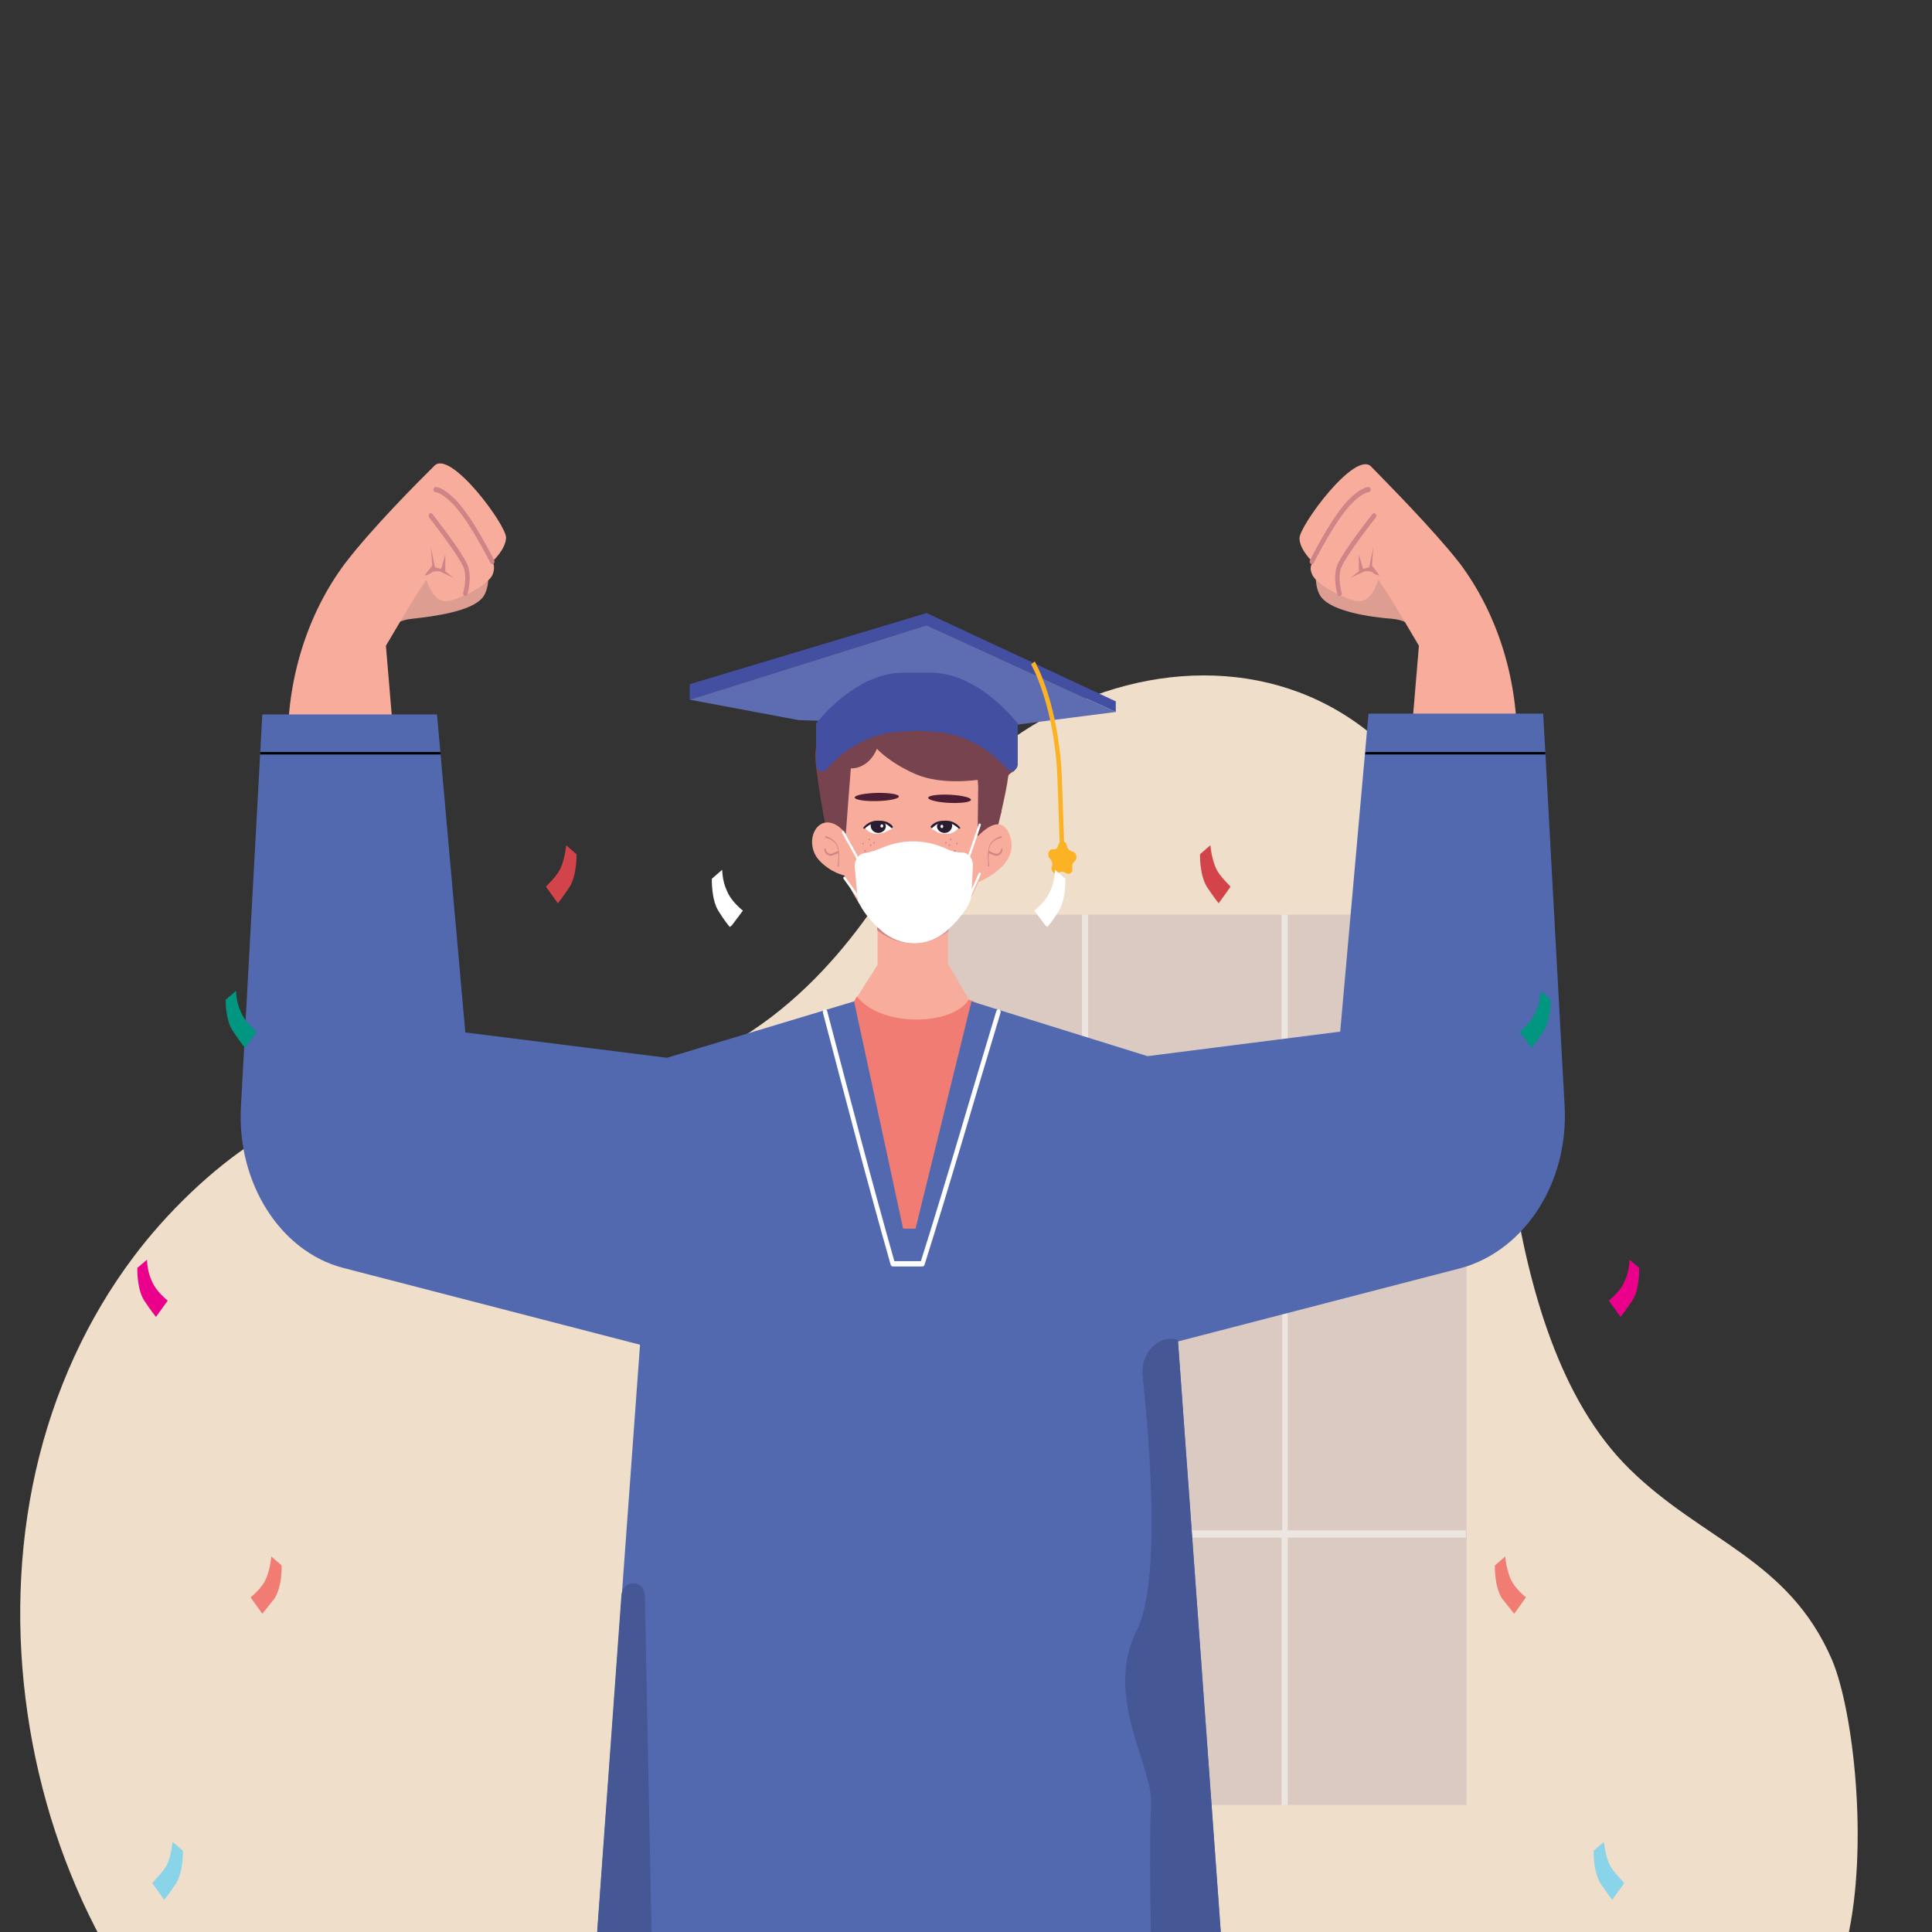 <?xml version="1.0" encoding="UTF-8" standalone="no" ?>
<!DOCTYPE svg PUBLIC "-//W3C//DTD SVG 1.1//EN" "http://www.w3.org/Graphics/SVG/1.1/DTD/svg11.dtd">
<svg xmlns="http://www.w3.org/2000/svg" xmlns:xlink="http://www.w3.org/1999/xlink" version="1.1" width="1080" height="1080" viewBox="0 0 1080 1080" xml:space="preserve">
<rect x="0" y="0" width="1080" height="1080" fill="#333333" stroke="none"/>
<desc>Created with Fabric.js 5.2.4</desc>
<defs>
</defs>
<g transform="matrix(1 0 0 1 540 540)" id="f7c55697-74a6-4539-a508-38a86cf2e191"  >
<rect style="stroke: none; stroke-width: 1; stroke-dasharray: none; stroke-linecap: butt; stroke-dashoffset: 0; stroke-linejoin: miter; stroke-miterlimit: 4; fill: rgb(255,255,255); fill-rule: nonzero; opacity: 1; visibility: hidden;" vector-effect="non-scaling-stroke"  x="-540" y="-540" rx="0" ry="0" width="1080" height="1080" />
</g>
<g transform="matrix(1 0 0 1 540 540)" id="3eea4ef9-4573-46a9-ad66-5844f17eb525"  >
</g>
<g transform="matrix(NaN NaN NaN NaN 0 0)"  >
<g style=""   >
		<g transform="matrix(1 0 0 1 -41.65 -10.3)"  >
<path style="stroke: none; stroke-width: 1; stroke-dasharray: none; stroke-linecap: butt; stroke-dashoffset: 0; stroke-linejoin: miter; stroke-miterlimit: 4; fill: rgb(235,0,139); fill-rule: nonzero; opacity: 1;" vector-effect="non-scaling-stroke"  transform=" translate(-36.2, -152.6)" d="M 35.4 149.1 C 35.4 149.1 35.4 150.5 36.1 151.7 C 36.7 153 38.4 154.1 38.4 154.1 L 36.7 156.1 C 36.7 156.1 36.1 155.5 35 154.1 C 33.9 152.7 34 150.1 34 150.1 L 35.4 149.1 z" stroke-linecap="round" />
</g>
		<g transform="matrix(1 0 0 1 -28.8 -43.2)"  >
<path style="stroke: none; stroke-width: 1; stroke-dasharray: none; stroke-linecap: butt; stroke-dashoffset: 0; stroke-linejoin: miter; stroke-miterlimit: 4; fill: rgb(0,150,128); fill-rule: nonzero; opacity: 1;" vector-effect="non-scaling-stroke"  transform=" translate(-49.05, -119.7)" d="M 46.8 117.3 L 48.3 116.2 C 48.3 116.2 48.3 117.6 49 118.8 C 49.6 120.1 51.3 121.2 51.3 121.2 L 49.6 123.2 C 49.6 123.2 49 122.6 47.9 121.2 C 46.7 119.8 46.8 117.3 46.8 117.3 z" stroke-linecap="round" />
</g>
		<g transform="matrix(1 0 0 1 41.6 -57.96)"  >
<path style="stroke: none; stroke-width: 1; stroke-dasharray: none; stroke-linecap: butt; stroke-dashoffset: 0; stroke-linejoin: miter; stroke-miterlimit: 4; fill: rgb(255,255,255); fill-rule: nonzero; opacity: 1;" vector-effect="non-scaling-stroke"  transform=" translate(-119.45, -104.94)" d="M 119.8 108.4 C 119.6 108.2 119 107.6 118.2 106.5 C 117.1 105.1 117.2 102.5 117.2 102.5 L 118.7 101.4 C 118.7 101.4 118.7 102.8 119.4 104 C 120 105.3 121.7 106.4 121.7 106.4 L 120.1 108.2 L 119.8 108.4 C 119.8 108.5 119.8 108.5 119.8 108.4 z" stroke-linecap="round" />
</g>
		<g transform="matrix(1 0 0 1 -25.2 26)"  >
<path style="stroke: none; stroke-width: 1; stroke-dasharray: none; stroke-linecap: butt; stroke-dashoffset: 0; stroke-linejoin: miter; stroke-miterlimit: 4; fill: rgb(240,124,116); fill-rule: nonzero; opacity: 1;" vector-effect="non-scaling-stroke"  transform=" translate(-52.65, -188.9)" d="M 52.1 192.4 L 50.4 190.4 C 50.4 190.4 52.1 189.3 52.7 188 C 53.3 186.7 53.4 185.4 53.4 185.4 L 54.9 186.5 C 54.9 186.5 55 189 53.9 190.5 C 52.7 191.8 52.1 192.4 52.1 192.4 z" stroke-linecap="round" />
</g>
		<g transform="matrix(1 0 0 1 -39.46 60.95)"  >
<path style="stroke: none; stroke-width: 1; stroke-dasharray: none; stroke-linecap: butt; stroke-dashoffset: 0; stroke-linejoin: miter; stroke-miterlimit: 4; fill: rgb(138,212,234); fill-rule: nonzero; opacity: 1;" vector-effect="non-scaling-stroke"  transform=" translate(-38.39, -223.85)" d="M 38.4 222.9 C 39 221.6 39.1 220.3 39.1 220.3 L 40.6 221.4 C 40.6 221.4 40.7 223.9 39.6 225.4 C 38.5 226.8 37.9 227.4 37.9 227.4 L 36.2 225.4 C 36 225.3 37.8 224.1 38.4 222.9 z" stroke-linecap="round" />
</g>
		<g transform="matrix(1 0 0 1 17.55 -60.95)"  >
<path style="stroke: none; stroke-width: 1; stroke-dasharray: none; stroke-linecap: butt; stroke-dashoffset: 0; stroke-linejoin: miter; stroke-miterlimit: 4; fill: rgb(210,67,74); fill-rule: nonzero; opacity: 1;" vector-effect="non-scaling-stroke"  transform=" translate(-95.4, -101.95)" d="M 95.4 101 C 96 99.7 96.1 98.4 96.1 98.4 L 97.6 99.5 C 97.6 99.5 97.7 102 96.6 103.5 C 95.5 104.9 94.9 105.5 94.9 105.5 L 93.2 103.5 C 93.1 103.4 94.8 102.3 95.4 101 z" stroke-linecap="round" />
</g>
</g>
</g>
<g transform="matrix(3.86 0 0 4.57 524.53 708.3)"  >
<g style="opacity: 1;"   >
		<g transform="matrix(1 0 0 1 0.09 5.01)" id="completed-graduate-during-coronavirus"  >
<path style="stroke: none; stroke-width: 1; stroke-dasharray: none; stroke-linecap: butt; stroke-dashoffset: 0; stroke-linejoin: miter; stroke-miterlimit: 4; fill: rgb(239,222,201); fill-rule: nonzero; opacity: 1;" vector-effect="non-scaling-stroke"  transform=" translate(-150.09, -155.01)" d="M 281.6 232.4 C 284.8 220.8 282.5 204.1 279.4 198 C 273.1 185.7 260.7 183.5 250.1 174.7 C 230 158 232.1 120.5 228.7 108.4 C 216.8 66.3 164.9 71.6 145.7 99.1 C 142.5 103.7 132.2 119.5 113 125.4 C 91.2 132 71.9 123.4 51.1 134.6 C 44.8 138 38.2 143.4 33.5 148.7 C 26.8 156.2 21.9 165.2 19.3 174.9 C 14.1 194.3 18.1 215.6 28.9 232.4 L 281.6 232.4 z" stroke-linecap="round" />
</g>
		<g transform="matrix(1 0 0 1 35.55 11.35)" id="completed-graduate-during-coronavirus"  >
<rect style="stroke: none; stroke-width: 1; stroke-dasharray: none; stroke-linecap: butt; stroke-dashoffset: 0; stroke-linejoin: miter; stroke-miterlimit: 4; fill: rgb(219,202,193); fill-rule: nonzero; opacity: 1;" vector-effect="non-scaling-stroke"  x="-40.95" y="-54.45" rx="0" ry="0" width="81.9" height="108.9" />
</g>
		<g transform="matrix(1 0 0 1 35.45 11.35)" id="completed-graduate-during-coronavirus"  >
<path style="stroke: none; stroke-width: 1; stroke-dasharray: none; stroke-linecap: butt; stroke-dashoffset: 0; stroke-linejoin: miter; stroke-miterlimit: 4; fill: rgb(255,255,255); fill-rule: nonzero; opacity: 0.5;" vector-effect="non-scaling-stroke"  transform=" translate(-185.45, -161.35)" d="M 226.4 143.4 L 226.4 142.5 L 200.6 142.5 L 200.6 106.9 L 199.7 106.9 L 199.7 142.5 L 171.7 142.5 L 171.7 106.9 L 170.8 106.9 L 170.8 142.5 L 144.5 142.5 L 144.5 143.4 L 170.8 143.4 L 170.8 182.2 L 144.5 182.2 L 144.5 183.1 L 170.8 183.1 L 170.8 215.8 L 171.7 215.8 L 171.7 183.1 L 199.7 183.1 L 199.7 215.8 L 200.6 215.8 L 200.6 183.1 L 226.4 183.1 L 226.4 182.2 L 200.6 182.2 L 200.6 143.4 L 226.4 143.4 z M 199.8 182.2 L 171.8 182.2 L 171.8 143.4 L 199.8 143.4 L 199.8 182.2 z" stroke-linecap="round" />
</g>
		<g transform="matrix(1 0 0 1 -3.76 -60.05)" id="completed-graduate-during-coronavirus"  >
<path style="stroke: none; stroke-width: 1; stroke-dasharray: none; stroke-linecap: butt; stroke-dashoffset: 0; stroke-linejoin: miter; stroke-miterlimit: 4; fill: rgb(119,67,78); fill-rule: nonzero; opacity: 1;" vector-effect="non-scaling-stroke"  transform=" translate(-146.24, -89.95)" d="M 156.9 102 L 134.9 101.4 C 133.5 95.6 132 88.7 132.2 86.9 C 132.4 85.7 132.8 85.1 133.3 84.9 C 134.5 84.4 135.5 83.5 136.1 82.5 C 137.5 80.1 141.1 77.1 149.8 78.1 C 155.3 78.7 159.3 82.5 159.5 84 C 159.7 85.5 159.1 86.6 159.1 86.6 C 159.1 86.6 160.9 86.9 160.1 90.1 C 159.9 91.7 158.4 97.1 156.9 102 z" stroke-linecap="round" />
</g>
		<g transform="matrix(1 0 0 1 -3.7 -41.1)" id="completed-graduate-during-coronavirus"  >
<rect style="stroke: none; stroke-width: 1; stroke-dasharray: none; stroke-linecap: butt; stroke-dashoffset: 0; stroke-linejoin: miter; stroke-miterlimit: 4; fill: rgb(248,173,156); fill-rule: nonzero; opacity: 1;" vector-effect="non-scaling-stroke"  x="-5.1" y="-7.4" rx="0" ry="0" width="10.2" height="14.8" />
</g>
		<g transform="matrix(1 0 0 1 -3.83 -51.75)" id="completed-graduate-during-coronavirus"  >
<path style="stroke: none; stroke-width: 1; stroke-dasharray: none; stroke-linecap: butt; stroke-dashoffset: 0; stroke-linejoin: miter; stroke-miterlimit: 4; fill: rgb(248,173,156); fill-rule: nonzero; opacity: 1;" vector-effect="non-scaling-stroke"  transform=" translate(-146.17, -98.25)" d="M 136.4 102.1 C 136.4 102.1 134.5 101.8 132.8 100.3 C 131.1 98.8 131.5 96.3 133.3 95.7 C 135.1 95.2 136.6 97 136.6 97 L 137.4 88.2 C 137.5 86.9 138.6 86 140 86 L 153.4 86.4 C 154.8 86.4 155.8 87.5 155.8 88.8 L 155.7 97.3 C 155.8 97.3 158.8 94.3 160.2 96.9 C 162.3 100.8 155.8 102.9 155.8 102.9 C 155.8 102.9 152.2 110.6 146.6 110.5 C 140.2 110.3 136.4 102.1 136.4 102.1 z" stroke-linecap="round" />
</g>
		<g transform="matrix(1 -0.02 0.02 1 -8.91 -57.5)" id="completed-graduate-during-coronavirus"  >
<ellipse style="stroke: none; stroke-width: 1; stroke-dasharray: none; stroke-linecap: butt; stroke-dashoffset: 0; stroke-linejoin: miter; stroke-miterlimit: 4; fill: rgb(77,30,51); fill-rule: nonzero; opacity: 1;" vector-effect="non-scaling-stroke"  cx="0" cy="0" rx="3.2" ry="0.5" />
</g>
		<g transform="matrix(0.04 -1 1 0.04 1.63 -57.28)" id="completed-graduate-during-coronavirus"  >
<ellipse style="stroke: none; stroke-width: 1; stroke-dasharray: none; stroke-linecap: butt; stroke-dashoffset: 0; stroke-linejoin: miter; stroke-miterlimit: 4; fill: rgb(77,30,51); fill-rule: nonzero; opacity: 1;" vector-effect="non-scaling-stroke"  cx="0" cy="0" rx="0.5" ry="3.1" />
</g>
		<g transform="matrix(1 0 0 1 -3.6 -46.14)" id="completed-graduate-during-coronavirus"  >
<path style="stroke: none; stroke-width: 1; stroke-dasharray: none; stroke-linecap: butt; stroke-dashoffset: 0; stroke-linejoin: miter; stroke-miterlimit: 4; fill: rgb(208,132,135); fill-rule: nonzero; opacity: 1;" vector-effect="non-scaling-stroke"  transform=" translate(-146.4, -103.86)" d="M 145.9 110.4 C 144.3 110.3 142.7 109.8 141.3 108.9 C 141.1 108.8 141.1 108.6 141.2 108.4 L 141.2 108.4 C 141.3 108.3 141.5 108.2 141.7 108.3 C 144.5 110.1 148.1 110.2 150.9 108.4 C 151.1 108.3 151.3 108.3 151.4 108.5 C 151.5 108.7 151.5 108.9 151.3 109 C 149.6 110 147.8 110.5 145.9 110.4 z M 135.5 98.7 C 135.2 97.6 133.7 97.3 133.7 97.3 C 133.7 97.3 133.6 97.3 133.6 97.4 C 133.6 97.4 133.6 97.5 133.7 97.5 C 133.7 97.5 135.1 97.7 135.4 98.7 C 135.4 98.8 135.5 99 135.5 99.1 C 135.2 99.2 134.4 99.6 134.1 99.4 C 133.7 99.2 133.7 98.9 133.7 98.9 C 133.7 98.9 133.7 98.8 133.6 98.8 C 133.6 98.8 133.5 98.8 133.5 98.9 C 133.5 98.9 133.5 99.4 134 99.6 C 134.1 99.6 134.2 99.7 134.3 99.7 C 134.7 99.7 135.3 99.4 135.5 99.4 C 135.6 100.2 135.4 100.9 135.4 100.9 C 135.4 100.9 135.4 101 135.5 101 C 135.5 101 135.5 101 135.5 101 C 135.5 101 135.6 101 135.6 100.9 C 135.5 100.8 135.8 99.8 135.5 98.7 z M 157.3 98.7 C 157.6 97.6 159.1 97.3 159.1 97.3 C 159.1 97.3 159.2 97.3 159.2 97.4 C 159.2 97.4 159.2 97.5 159.1 97.5 C 159.1 97.5 157.7 97.7 157.4 98.7 C 157.4 98.8 157.3 99 157.3 99.1 C 157.6 99.2 158.4 99.6 158.7 99.4 C 159.1 99.2 159.1 98.9 159.1 98.9 C 159.1 98.9 159.1 98.8 159.2 98.8 C 159.2 98.8 159.3 98.8 159.3 98.9 C 159.3 98.9 159.3 99.4 158.8 99.6 C 158.7 99.6 158.6 99.7 158.5 99.7 C 158.1 99.7 157.5 99.4 157.3 99.4 C 157.2 100.2 157.4 100.9 157.4 100.9 C 157.4 100.9 157.4 101 157.3 101 C 157.3 101 157.3 101 157.3 101 C 157.3 101 157.2 101 157.2 100.9 C 157.3 100.8 157 99.8 157.3 98.7 z" stroke-linecap="round" />
</g>
		<g transform="matrix(1 0 0 1 -2.31 -61.3)" id="completed-graduate-during-coronavirus"  >
<path style="stroke: none; stroke-width: 1; stroke-dasharray: none; stroke-linecap: butt; stroke-dashoffset: 0; stroke-linejoin: miter; stroke-miterlimit: 4; fill: rgb(119,67,78); fill-rule: nonzero; opacity: 1;" vector-effect="non-scaling-stroke"  transform=" translate(-147.69, -88.7)" d="M 156.8 83.4 C 159.7 83.5 161.8 86.2 161.1 89.1 C 161.1 89.1 161.1 89.1 161.1 89.1 C 161.1 89.2 161 89.4 160.8 89.4 C 159.8 89.9 159.2 90.8 159.2 91.9 L 159.1 94.5 C 159.1 94.5 156.1 93.6 155.9 92 C 155.7 90.4 155.7 90.4 155.7 90.4 C 155.7 90.4 150.5 91.1 146.7 89.7 C 142.9 88.3 141.1 86.6 141.1 86.6 C 140.5 87.9 139.2 88.9 137.6 89 L 137.3 89 L 136 93 L 134.7 93 C 134.7 93 134.5 91.6 134.2 89.9 C 133.7 86.1 136.7 82.8 140.5 82.9 L 156.8 83.4 z" stroke-linecap="round" />
</g>
		<g transform="matrix(1 0 0 1 1.8 -52.3)" id="completed-graduate-during-coronavirus"  >
<circle style="stroke: none; stroke-width: 1; stroke-dasharray: none; stroke-linecap: butt; stroke-dashoffset: 0; stroke-linejoin: miter; stroke-miterlimit: 4; fill: rgb(207,116,146); fill-rule: nonzero; opacity: 1;" vector-effect="non-scaling-stroke"  cx="0" cy="0" r="0.1" />
</g>
		<g transform="matrix(1 0 0 1 1.1 -51.9)" id="completed-graduate-during-coronavirus"  >
<circle style="stroke: none; stroke-width: 1; stroke-dasharray: none; stroke-linecap: butt; stroke-dashoffset: 0; stroke-linejoin: miter; stroke-miterlimit: 4; fill: rgb(207,116,146); fill-rule: nonzero; opacity: 1;" vector-effect="non-scaling-stroke"  cx="0" cy="0" r="0.1" />
</g>
		<g transform="matrix(1 0 0 1 1.6 -51.6)" id="completed-graduate-during-coronavirus"  >
<circle style="stroke: none; stroke-width: 1; stroke-dasharray: none; stroke-linecap: butt; stroke-dashoffset: 0; stroke-linejoin: miter; stroke-miterlimit: 4; fill: rgb(207,116,146); fill-rule: nonzero; opacity: 1;" vector-effect="non-scaling-stroke"  cx="0" cy="0" r="0.1" />
</g>
		<g transform="matrix(1 0 0 1 2.7 -51.8)" id="completed-graduate-during-coronavirus"  >
<circle style="stroke: none; stroke-width: 1; stroke-dasharray: none; stroke-linecap: butt; stroke-dashoffset: 0; stroke-linejoin: miter; stroke-miterlimit: 4; fill: rgb(207,116,146); fill-rule: nonzero; opacity: 1;" vector-effect="non-scaling-stroke"  cx="0" cy="0" r="0.1" />
</g>
		<g transform="matrix(1 0 0 1 2.4 -50.9)" id="completed-graduate-during-coronavirus"  >
<circle style="stroke: none; stroke-width: 1; stroke-dasharray: none; stroke-linecap: butt; stroke-dashoffset: 0; stroke-linejoin: miter; stroke-miterlimit: 4; fill: rgb(207,116,146); fill-rule: nonzero; opacity: 1;" vector-effect="non-scaling-stroke"  cx="0" cy="0" r="0.1" />
</g>
		<g transform="matrix(1 0 0 1 1.8 -50.1)" id="completed-graduate-during-coronavirus"  >
<circle style="stroke: none; stroke-width: 1; stroke-dasharray: none; stroke-linecap: butt; stroke-dashoffset: 0; stroke-linejoin: miter; stroke-miterlimit: 4; fill: rgb(207,116,146); fill-rule: nonzero; opacity: 1;" vector-effect="non-scaling-stroke"  cx="0" cy="0" r="0.1" />
</g>
		<g transform="matrix(1 0 0 1 1.1 -50.9)" id="completed-graduate-during-coronavirus"  >
<circle style="stroke: none; stroke-width: 1; stroke-dasharray: none; stroke-linecap: butt; stroke-dashoffset: 0; stroke-linejoin: miter; stroke-miterlimit: 4; fill: rgb(207,116,146); fill-rule: nonzero; opacity: 1;" vector-effect="non-scaling-stroke"  cx="0" cy="0" r="0.1" />
</g>
		<g transform="matrix(1 0 0 1 -10 -52.3)" id="completed-graduate-during-coronavirus"  >
<circle style="stroke: none; stroke-width: 1; stroke-dasharray: none; stroke-linecap: butt; stroke-dashoffset: 0; stroke-linejoin: miter; stroke-miterlimit: 4; fill: rgb(207,116,146); fill-rule: nonzero; opacity: 1;" vector-effect="non-scaling-stroke"  cx="0" cy="0" r="0.1" />
</g>
		<g transform="matrix(1 0 0 1 -9.3 -51.9)" id="completed-graduate-during-coronavirus"  >
<circle style="stroke: none; stroke-width: 1; stroke-dasharray: none; stroke-linecap: butt; stroke-dashoffset: 0; stroke-linejoin: miter; stroke-miterlimit: 4; fill: rgb(207,116,146); fill-rule: nonzero; opacity: 1;" vector-effect="non-scaling-stroke"  cx="0" cy="0" r="0.1" />
</g>
		<g transform="matrix(1 0 0 1 -9.8 -51.6)" id="completed-graduate-during-coronavirus"  >
<circle style="stroke: none; stroke-width: 1; stroke-dasharray: none; stroke-linecap: butt; stroke-dashoffset: 0; stroke-linejoin: miter; stroke-miterlimit: 4; fill: rgb(207,116,146); fill-rule: nonzero; opacity: 1;" vector-effect="non-scaling-stroke"  cx="0" cy="0" r="0.1" />
</g>
		<g transform="matrix(1 0 0 1 -10.9 -51.8)" id="completed-graduate-during-coronavirus"  >
<circle style="stroke: none; stroke-width: 1; stroke-dasharray: none; stroke-linecap: butt; stroke-dashoffset: 0; stroke-linejoin: miter; stroke-miterlimit: 4; fill: rgb(207,116,146); fill-rule: nonzero; opacity: 1;" vector-effect="non-scaling-stroke"  cx="0" cy="0" r="0.1" />
</g>
		<g transform="matrix(1 0 0 1 -10.6 -50.9)" id="completed-graduate-during-coronavirus"  >
<circle style="stroke: none; stroke-width: 1; stroke-dasharray: none; stroke-linecap: butt; stroke-dashoffset: 0; stroke-linejoin: miter; stroke-miterlimit: 4; fill: rgb(207,116,146); fill-rule: nonzero; opacity: 1;" vector-effect="non-scaling-stroke"  cx="0" cy="0" r="0.1" />
</g>
		<g transform="matrix(1 0 0 1 -10 -50.1)" id="completed-graduate-during-coronavirus"  >
<circle style="stroke: none; stroke-width: 1; stroke-dasharray: none; stroke-linecap: butt; stroke-dashoffset: 0; stroke-linejoin: miter; stroke-miterlimit: 4; fill: rgb(207,116,146); fill-rule: nonzero; opacity: 1;" vector-effect="non-scaling-stroke"  cx="0" cy="0" r="0.1" />
</g>
		<g transform="matrix(1 0 0 1 -9.3 -50.9)" id="completed-graduate-during-coronavirus"  >
<circle style="stroke: none; stroke-width: 1; stroke-dasharray: none; stroke-linecap: butt; stroke-dashoffset: 0; stroke-linejoin: miter; stroke-miterlimit: 4; fill: rgb(207,116,146); fill-rule: nonzero; opacity: 1;" vector-effect="non-scaling-stroke"  cx="0" cy="0" r="0.1" />
</g>
		<g transform="matrix(1 0 0 1 -8.75 -67.23)" id="completed-graduate-during-coronavirus"  >
<path style="stroke: none; stroke-width: 1; stroke-dasharray: none; stroke-linecap: butt; stroke-dashoffset: 0; stroke-linejoin: miter; stroke-miterlimit: 4; fill: rgb(116,68,74); fill-rule: nonzero; opacity: 1;" vector-effect="non-scaling-stroke"  transform=" translate(-141.25, -82.77)" d="M 133.5 88.6 C 132.9 88.1 132.4 87.1 132.4 86.2 C 132.4 85.6 132.6 85 133 84.7 L 133.2 84.5 C 134.1 83.7 135.6 82.6 136.1 81.6 C 136.8 80.2 139 78.3 141.8 77.4 C 143.8 76.8 146.8 76.5 150.1 78.3 L 149.9 78.6 C 146.6 76.8 143.7 77.1 141.8 77.7 C 139.1 78.5 137 80.3 136.3 81.7 C 135.8 82.8 134.3 84 133.3 84.8 L 133.1 85 C 132.6 85.4 132.6 85.9 132.6 86.3 C 132.6 87.2 133.1 88.1 133.6 88.4 L 133.5 88.6 z" stroke-linecap="round" />
</g>
		<g transform="matrix(1 0 0 1 -8.68 -53.76)" id="completed-graduate-during-coronavirus"  >
<path style="stroke: none; stroke-width: 1; stroke-dasharray: none; stroke-linecap: butt; stroke-dashoffset: 0; stroke-linejoin: miter; stroke-miterlimit: 4; fill: rgb(255,255,255); fill-rule: nonzero; opacity: 1;" vector-effect="non-scaling-stroke"  transform=" translate(-141.32, -96.24)" d="M 139.4 96.3 C 139.4 96.3 140 97.1 141.3 97 C 142.6 96.9 142.7 96.5 143.1 96.5 C 143.5 96.5 143 95.7 142.2 95.6 C 140.2 95.1 139.4 96.3 139.4 96.3 z" stroke-linecap="round" />
</g>
		<g transform="matrix(1 0 0 1 -8.75 -54.1)" id="completed-graduate-during-coronavirus"  >
<path style="stroke: none; stroke-width: 1; stroke-dasharray: none; stroke-linecap: butt; stroke-dashoffset: 0; stroke-linejoin: miter; stroke-miterlimit: 4; fill: rgb(43,29,48); fill-rule: nonzero; opacity: 1;" vector-effect="non-scaling-stroke"  transform=" translate(-141.25, -95.9)" d="M 143.2 96.3 L 143.2 96.3 C 143.4 96.3 143.5 96.1 143.3 96 C 143 95.7 142.4 95.4 141.5 95.4 C 139.8 95.3 139.1 96.3 139.1 96.3 L 139.3 96.4 C 139.3 96.4 140.1 95.7 141.1 95.6 C 142.2 95.4 143.2 96.3 143.2 96.3 z" stroke-linecap="round" />
</g>
		<g transform="matrix(1 0 0 1 -8.7 -53.82)" id="completed-graduate-during-coronavirus"  >
<path style="stroke: none; stroke-width: 1; stroke-dasharray: none; stroke-linecap: butt; stroke-dashoffset: 0; stroke-linejoin: miter; stroke-miterlimit: 4; fill: rgb(43,29,48); fill-rule: nonzero; opacity: 1;" vector-effect="non-scaling-stroke"  transform=" translate(-141.3, -96.18)" d="M 140.2 96 C 140.2 96.5 140.7 96.9 141.3 96.9 C 141.9 96.9 142.4 96.5 142.4 96.1 C 142.4 95.6 141.9 95.5 141.3 95.5 C 140.7 95.4 140.2 95.5 140.2 96 z" stroke-linecap="round" />
</g>
		<g transform="matrix(0.02 -1 1 0.02 -8.18 -53.96)" id="completed-graduate-during-coronavirus"  >
<circle style="stroke: none; stroke-width: 1; stroke-dasharray: none; stroke-linecap: butt; stroke-dashoffset: 0; stroke-linejoin: miter; stroke-miterlimit: 4; fill: rgb(255,255,255); fill-rule: nonzero; opacity: 1;" vector-effect="non-scaling-stroke"  cx="0" cy="0" r="0.2" />
</g>
		<g transform="matrix(1 0 0 1 0.98 -53.76)" id="completed-graduate-during-coronavirus"  >
<path style="stroke: none; stroke-width: 1; stroke-dasharray: none; stroke-linecap: butt; stroke-dashoffset: 0; stroke-linejoin: miter; stroke-miterlimit: 4; fill: rgb(255,255,255); fill-rule: nonzero; opacity: 1;" vector-effect="non-scaling-stroke"  transform=" translate(-150.98, -96.24)" d="M 152.9 96.3 C 152.9 96.3 152.3 97.1 151 97 C 149.7 97 149.6 96.5 149.2 96.5 C 148.8 96.5 149.3 95.7 150.1 95.6 C 152.1 95.1 152.9 96.3 152.9 96.3 z" stroke-linecap="round" />
</g>
		<g transform="matrix(1 0 0 1 1.05 -54.1)" id="completed-graduate-during-coronavirus"  >
<path style="stroke: none; stroke-width: 1; stroke-dasharray: none; stroke-linecap: butt; stroke-dashoffset: 0; stroke-linejoin: miter; stroke-miterlimit: 4; fill: rgb(43,29,48); fill-rule: nonzero; opacity: 1;" vector-effect="non-scaling-stroke"  transform=" translate(-151.05, -95.9)" d="M 149.1 96.3 L 149.1 96.3 C 148.9 96.3 148.8 96.1 149 96 C 149.3 95.7 149.9 95.4 150.8 95.4 C 152.5 95.3 153.2 96.3 153.2 96.3 L 153 96.4 C 153 96.4 152.2 95.7 151.2 95.6 C 150.1 95.4 149.1 96.3 149.1 96.3 z" stroke-linecap="round" />
</g>
		<g transform="matrix(1 0 0 1 0.9 -53.82)" id="completed-graduate-during-coronavirus"  >
<path style="stroke: none; stroke-width: 1; stroke-dasharray: none; stroke-linecap: butt; stroke-dashoffset: 0; stroke-linejoin: miter; stroke-miterlimit: 4; fill: rgb(43,29,48); fill-rule: nonzero; opacity: 1;" vector-effect="non-scaling-stroke"  transform=" translate(-150.9, -96.18)" d="M 152 96 C 152 96.5 151.5 96.9 150.9 96.9 C 150.3 96.9 149.8 96.5 149.8 96.1 C 149.8 95.7 150.3 95.5 150.9 95.5 C 151.5 95.4 152 95.5 152 96 z" stroke-linecap="round" />
</g>
		<g transform="matrix(1 -0.02 0.02 1 0.51 -53.9)" id="completed-graduate-during-coronavirus"  >
<circle style="stroke: none; stroke-width: 1; stroke-dasharray: none; stroke-linecap: butt; stroke-dashoffset: 0; stroke-linejoin: miter; stroke-miterlimit: 4; fill: rgb(255,255,255); fill-rule: nonzero; opacity: 1;" vector-effect="non-scaling-stroke"  cx="0" cy="0" r="0.2" />
</g>
		<g transform="matrix(1 0 0 1 -3.85 -30.7)" id="completed-graduate-during-coronavirus"  >
<polygon style="stroke: none; stroke-width: 1; stroke-dasharray: none; stroke-linecap: butt; stroke-dashoffset: 0; stroke-linejoin: miter; stroke-miterlimit: 4; fill: rgb(248,173,156); fill-rule: nonzero; opacity: 1;" vector-effect="non-scaling-stroke"  points="-4.85,-6.4 -9.95,0.4 -8.05,4.2 -6.35,6.1 5.85,6.4 7.65,3.7 9.95,0.4 5.25,-6.4 " />
</g>
		<g transform="matrix(1 0 0 1 -3.55 -45.84)" id="completed-graduate-during-coronavirus"  >
<path style="stroke: none; stroke-width: 1; stroke-dasharray: none; stroke-linecap: butt; stroke-dashoffset: 0; stroke-linejoin: miter; stroke-miterlimit: 4; fill: rgb(255,255,255); fill-rule: nonzero; opacity: 1;" vector-effect="non-scaling-stroke"  transform=" translate(-146.45, -104.16)" d="M 151.1 98.8 C 150.9 98.7 150.7 98.7 150.5 98.6 C 147.8 97.7 144.9 97.7 142.2 98.6 C 142 98.7 141.8 98.7 141.6 98.8 C 140.7 99.1 139.9 99.3 139.2 99.4 C 138.4 99.5 137.8 100.3 137.9 101.1 L 138.3 104.8 C 138.3 105.1 138.4 105.4 138.6 105.6 C 139 106.3 140 107.6 141.7 108.8 C 141.7 108.8 141.7 108.8 141.8 108.9 C 144.6 110.9 148.4 110.9 151.2 108.9 C 151.2 108.9 151.2 108.9 151.3 108.8 C 152.9 107.6 154 106.3 154.4 105.6 C 154.6 105.3 154.7 105 154.8 104.6 L 155 101 C 155.1 100.2 154.5 99.4 153.6 99.3 C 152.8 99.3 152 99.2 151.1 98.8 z" stroke-linecap="round" />
</g>
		<g transform="matrix(1 0 0 1 5.05 -51.75)" id="completed-graduate-during-coronavirus"  >
<line style="stroke: rgb(255,255,255); stroke-width: 0.323; stroke-dasharray: none; stroke-linecap: round; stroke-dashoffset: 0; stroke-linejoin: round; stroke-miterlimit: 10; fill: none; fill-rule: nonzero; opacity: 1;" vector-effect="non-scaling-stroke"  x1="-0.95" y1="2.35" x2="0.95" y2="-2.35" />
</g>
		<g transform="matrix(1 0 0 1 -12.55 -51.3)" id="completed-graduate-during-coronavirus"  >
<line style="stroke: rgb(255,255,255); stroke-width: 0.323; stroke-dasharray: none; stroke-linecap: round; stroke-dashoffset: 0; stroke-linejoin: round; stroke-miterlimit: 10; fill: none; fill-rule: nonzero; opacity: 1;" vector-effect="non-scaling-stroke"  x1="1.25" y1="1.9" x2="-1.25" y2="-1.9" />
</g>
		<g transform="matrix(1 0 0 1 5.15 -46.5)" id="completed-graduate-during-coronavirus"  >
<line style="stroke: rgb(255,255,255); stroke-width: 0.323; stroke-dasharray: none; stroke-linecap: round; stroke-dashoffset: 0; stroke-linejoin: round; stroke-miterlimit: 10; fill: none; fill-rule: nonzero; opacity: 1;" vector-effect="non-scaling-stroke"  x1="-0.85" y1="1.6" x2="0.85" y2="-1.6" />
</g>
		<g transform="matrix(1 0 0 1 -12.45 -46.25)" id="completed-graduate-during-coronavirus"  >
<line style="stroke: rgb(255,255,255); stroke-width: 0.323; stroke-dasharray: none; stroke-linecap: round; stroke-dashoffset: 0; stroke-linejoin: round; stroke-miterlimit: 10; fill: none; fill-rule: nonzero; opacity: 1;" vector-effect="non-scaling-stroke"  x1="1.15" y1="1.35" x2="-1.15" y2="-1.35" />
</g>
		<g transform="matrix(1 0 0 1 -5.15 -73.95)" id="completed-graduate-during-coronavirus"  >
<polygon style="stroke: none; stroke-width: 1; stroke-dasharray: none; stroke-linecap: butt; stroke-dashoffset: 0; stroke-linejoin: miter; stroke-miterlimit: 4; fill: rgb(67,79,161); fill-rule: nonzero; opacity: 1;" vector-effect="non-scaling-stroke"  points="30.85,6.05 30.85,4.75 3.45,-6.05 -30.85,2.65 -30.85,4.55 3.45,-4.55 " />
</g>
		<g transform="matrix(1 0 0 1 -5.15 -72.3)" id="completed-graduate-during-coronavirus"  >
<polygon style="stroke: none; stroke-width: 1; stroke-dasharray: none; stroke-linecap: butt; stroke-dashoffset: 0; stroke-linejoin: miter; stroke-miterlimit: 4; fill: rgb(94,109,178); fill-rule: nonzero; opacity: 1;" vector-effect="non-scaling-stroke"  points="14.25,6.2 30.85,4.4 3.45,-6.2 -30.85,2.9 -15.05,5.4 " />
</g>
		<g transform="matrix(1 0 0 1 -3.1 -66.66)" id="completed-graduate-during-coronavirus"  >
<path style="stroke: none; stroke-width: 1; stroke-dasharray: none; stroke-linecap: butt; stroke-dashoffset: 0; stroke-linejoin: miter; stroke-miterlimit: 4; fill: rgb(67,79,161); fill-rule: nonzero; opacity: 1;" vector-effect="non-scaling-stroke"  transform=" translate(-146.9, -83.34)" d="M 149 77.3 L 146.9 77.3 L 144.8 77.3 C 140.4 77.3 135.8 79.9 132.3 83.5 L 132.3 83.5 L 132.3 88.5 C 132.3 89.3 133.2 89.7 133.8 89.1 C 137 86.1 140.9 84.6 144.8 84.5 C 145.3 84.5 146.9 84.4 146.9 84.4 C 146.9 84.4 148.5 84.5 149 84.5 C 152.9 84.6 156.8 86.1 160 89.1 C 160.6 89.6 161.5 89.2 161.5 88.5 L 161.5 83.5 C 158 79.9 153.4 77.3 149 77.3 z" stroke-linecap="round" />
</g>
		<g transform="matrix(1 0 0 1 15.85 -61.7)" id="completed-graduate-during-coronavirus"  >
<path style="stroke: rgb(251,179,37); stroke-width: 0.646; stroke-dasharray: none; stroke-linecap: butt; stroke-dashoffset: 0; stroke-linejoin: miter; stroke-miterlimit: 10; fill: none; fill-rule: nonzero; opacity: 1;" vector-effect="non-scaling-stroke"  transform=" translate(-165.85, -88.3)" d="M 163.7 76.1 C 163.7 76.1 167.3 81.3 167.6 90.9 C 168 100.5 168 100.5 168 100.5" stroke-linecap="round" />
</g>
		<g transform="matrix(1 0 0 1 17.96 -50.08)" id="completed-graduate-during-coronavirus"  >
<path style="stroke: none; stroke-width: 1; stroke-dasharray: none; stroke-linecap: butt; stroke-dashoffset: 0; stroke-linejoin: miter; stroke-miterlimit: 4; fill: rgb(251,179,37); fill-rule: nonzero; opacity: 1;" vector-effect="non-scaling-stroke"  transform=" translate(-167.96, -99.92)" d="M 168.5 101.8 L 168.2 101.7 C 168 101.6 167.8 101.6 167.6 101.7 L 167.3 101.8 C 166.8 102 166.3 101.6 166.4 101.1 L 166.5 100.8 C 166.5 100.6 166.5 100.4 166.3 100.2 L 166.1 100 C 165.7 99.6 166 98.9 166.5 98.9 L 166.8 98.9 C 167 98.9 167.2 98.8 167.3 98.6 L 167.4 98.3 C 167.7 97.8 168.4 97.8 168.6 98.4 L 168.7 98.7 C 168.8 98.9 169 99 169.2 99.1 L 169.5 99.2 C 170 99.3 170.2 100 169.8 100.3 L 169.6 100.5 C 169.4 100.6 169.4 100.9 169.4 101.1 L 169.4 101.4 C 169.5 101.7 168.9 102.1 168.5 101.8 z" stroke-linecap="round" />
</g>
		<g transform="matrix(1 0 0 1 62.95 -82.08)" id="completed-graduate-during-coronavirus"  >
<path style="stroke: none; stroke-width: 1; stroke-dasharray: none; stroke-linecap: butt; stroke-dashoffset: 0; stroke-linejoin: miter; stroke-miterlimit: 4; fill: rgb(221,158,145); fill-rule: nonzero; opacity: 1;" vector-effect="non-scaling-stroke"  transform=" translate(-212.95, -67.92)" d="M 221.2 73.4 C 221.2 73.4 218.9 70.9 215.7 70.7 C 212.5 70.5 207.1 69.8 205.5 68.1 C 203.8 66.4 204.1 59.7 212.9 63.7 C 221.8 67.7 221.2 73.4 221.2 73.4 z" stroke-linecap="round" />
</g>
		<g transform="matrix(1 0 0 1 68.05 -73.7)" id="completed-graduate-during-coronavirus"  >
<path style="stroke: none; stroke-width: 1; stroke-dasharray: none; stroke-linecap: butt; stroke-dashoffset: 0; stroke-linejoin: miter; stroke-miterlimit: 4; fill: rgb(248,173,156); fill-rule: nonzero; opacity: 1;" vector-effect="non-scaling-stroke"  transform=" translate(-218.05, -76.3)" d="M 204.1 65.2 C 204.5 66.3 208 68 210.4 68.5 C 212.8 69 213.7 65.9 213.7 65.9 C 213.7 65.9 213.7 65.9 214.6 67 C 215.5 68.1 219.6 74 219.6 74 L 217.4 96.1 C 222.9 97.3 228.2 98.9 233.4 100.8 L 233.8 86.5 C 234 78.2 231 70.1 225.5 63.9 C 225.5 63.9 225.4 63.8 225.4 63.8 C 221.7 59.8 215 54.1 212.7 52.1 C 210.4 50 202.2 59.4 202.3 60.9 C 202.4 62.4 204.3 63.8 204.3 63.8 C 204.3 63.8 203.6 64.2 204.1 65.2 z" stroke-linecap="round" />
</g>
		<g transform="matrix(1 0 0 1 58.6 -88.75)" id="completed-graduate-during-coronavirus"  >
<path style="stroke: rgb(208,132,135); stroke-width: 0.646; stroke-dasharray: none; stroke-linecap: round; stroke-dashoffset: 0; stroke-linejoin: round; stroke-miterlimit: 10; fill: none; fill-rule: nonzero; opacity: 1;" vector-effect="non-scaling-stroke"  transform=" translate(-208.6, -61.25)" d="M 204.1 63.7 C 204.1 63.7 207.5 57.9 210.1 56 C 211.5 54.9 212.3 54.9 212.3 54.9 M 213.1 58.1 C 213.1 58.1 209 62.5 208.1 64.2 C 207.4 65.6 208.1 67.6 208.1 67.6" stroke-linecap="round" />
</g>
		<g transform="matrix(1 0 0 1 61.8 -86.2)" id="completed-graduate-during-coronavirus"  >
<path style="stroke: none; stroke-width: 1; stroke-dasharray: none; stroke-linecap: butt; stroke-dashoffset: 0; stroke-linejoin: miter; stroke-miterlimit: 4; fill: rgb(208,132,135); fill-rule: nonzero; opacity: 1;" vector-effect="non-scaling-stroke"  transform=" translate(-211.8, -63.8)" d="M 213.9 65.4 L 212.8 64.2 L 213 61.9 L 212.4 64.4 L 211.5 64.6 L 210.9 62.8 L 210.9 64.9 L 209.7 65.7 L 211.7 64.9 C 211.7 64.9 212.6 64.8 213 65.1 C 213.4 65.4 213.9 65.4 213.9 65.4 z" stroke-linecap="round" />
</g>
		<g transform="matrix(1 0 0 1 -73.44 -82.08)" id="completed-graduate-during-coronavirus"  >
<path style="stroke: none; stroke-width: 1; stroke-dasharray: none; stroke-linecap: butt; stroke-dashoffset: 0; stroke-linejoin: miter; stroke-miterlimit: 4; fill: rgb(221,158,145); fill-rule: nonzero; opacity: 1;" vector-effect="non-scaling-stroke"  transform=" translate(-76.56, -67.92)" d="M 68.3 73.4 C 68.3 73.4 70.6 70.9 73.8 70.7 C 77 70.4 82.4 69.8 84 68.1 C 85.7 66.4 85.4 59.7 76.6 63.7 C 67.8 67.7 68.3 73.4 68.3 73.4 z" stroke-linecap="round" />
</g>
		<g transform="matrix(1 0 0 1 -78.4 -73.75)" id="completed-graduate-during-coronavirus"  >
<path style="stroke: none; stroke-width: 1; stroke-dasharray: none; stroke-linecap: butt; stroke-dashoffset: 0; stroke-linejoin: miter; stroke-miterlimit: 4; fill: rgb(248,173,156); fill-rule: nonzero; opacity: 1;" vector-effect="non-scaling-stroke"  transform=" translate(-71.6, -76.25)" d="M 85.5 65.2 C 85.1 66.3 81.6 68 79.2 68.5 C 76.8 69 75.9 65.9 75.9 65.9 C 75.9 65.9 75.9 65.9 75 67 C 74.1 68.1 70 74 70 74 L 72.2 96.1 C 66.7 97.3 61.4 98.9 56.2 100.8 L 55.8 86.5 C 55.6 78.2 58.6 70.1 64.1 63.9 C 64.1 63.9 64.2 63.8 64.2 63.8 C 67.9 59.7 74.6 54 77 52 C 79.3 49.9 87.5 59.3 87.4 60.8 C 87.3 62.3 85.4 63.7 85.4 63.7 C 85.4 63.7 85.9 64.2 85.5 65.2 z" stroke-linecap="round" />
</g>
		<g transform="matrix(1 0 0 1 -69.05 -88.75)" id="completed-graduate-during-coronavirus"  >
<path style="stroke: rgb(208,132,135); stroke-width: 0.646; stroke-dasharray: none; stroke-linecap: round; stroke-dashoffset: 0; stroke-linejoin: round; stroke-miterlimit: 10; fill: none; fill-rule: nonzero; opacity: 1;" vector-effect="non-scaling-stroke"  transform=" translate(-80.95, -61.25)" d="M 85.4 63.7 C 85.4 63.7 82 57.9 79.4 56 C 78 54.9 77.2 54.9 77.2 54.9 M 76.5 58.1 C 76.5 58.1 80.6 62.5 81.5 64.2 C 82.2 65.6 81.5 67.6 81.5 67.6" stroke-linecap="round" />
</g>
		<g transform="matrix(1 0 0 1 -72.3 -86.2)" id="completed-graduate-during-coronavirus"  >
<path style="stroke: none; stroke-width: 1; stroke-dasharray: none; stroke-linecap: butt; stroke-dashoffset: 0; stroke-linejoin: miter; stroke-miterlimit: 4; fill: rgb(208,132,135); fill-rule: nonzero; opacity: 1;" vector-effect="non-scaling-stroke"  transform=" translate(-77.7, -63.8)" d="M 75.6 65.4 L 76.7 64.2 L 76.5 61.9 L 77.1 64.4 L 78 64.6 L 78.6 62.8 L 78.6 64.9 L 79.8 65.7 L 77.8 64.9 C 77.8 64.9 76.9 64.8 76.5 65.1 C 76.1 65.4 75.6 65.4 75.6 65.4 z" stroke-linecap="round" />
</g>
		<g transform="matrix(1 0 0 1 -2.55 -1.45)" id="completed-graduate-during-coronavirus"  >
<path style="stroke: none; stroke-width: 1; stroke-dasharray: none; stroke-linecap: butt; stroke-dashoffset: 0; stroke-linejoin: miter; stroke-miterlimit: 4; fill: rgb(240,124,116); fill-rule: nonzero; opacity: 1;" vector-effect="non-scaling-stroke"  transform=" translate(-147.45, -148.55)" d="M 154.4 117.3 C 152 120.5 141.7 120.7 138.2 116.9 L 137.8 117.5 L 135.8 118.4 L 135.8 180.2 L 159.1 179.8 L 159.1 119.1 L 154.8 117.4 C 154.8 117.4 154.4 117.3 154.4 117.3 z" stroke-linecap="round" />
</g>
		<g transform="matrix(1 0 0 1 -5.15 7.45)" id="completed-graduate-during-coronavirus"  >
<path style="stroke: none; stroke-width: 1; stroke-dasharray: none; stroke-linecap: butt; stroke-dashoffset: 0; stroke-linejoin: miter; stroke-miterlimit: 4; fill: rgb(82,105,176); fill-rule: nonzero; opacity: 1;" vector-effect="non-scaling-stroke"  transform=" translate(-144.85, -157.45)" d="M 240.7 130.3 L 237.6 82.3 L 212.3 82.3 L 208.2 121.2 L 180.3 124.2 L 154.8 117.5 L 146.7 145.3 L 144.9 145.3 L 137.8 117.5 L 110.7 124.4 L 81.5 121.3 L 77.4 82.4 L 52.1 82.4 L 49 130.4 C 48.4 139.7 54.7 148.1 63.8 150.1 L 106.8 159.5 L 100.5 232.6 L 143.6 232.6 L 148 232.6 L 191 232.6 L 184.7 159.1 L 225.8 150.1 C 235 147.9 241.3 139.6 240.7 130.3 z" stroke-linecap="round" />
</g>
		<g transform="matrix(1 0 0 1 -3.85 -15.8)" id="completed-graduate-during-coronavirus"  >
<path style="stroke: rgb(255,255,255); stroke-width: 0.646; stroke-dasharray: none; stroke-linecap: round; stroke-dashoffset: 0; stroke-linejoin: round; stroke-miterlimit: 10; fill: none; fill-rule: nonzero; opacity: 1;" vector-effect="non-scaling-stroke"  transform=" translate(-146.15, -134.2)" d="M 158.7 118.8 C 155 129.1 151.6 139.2 147.7 149.6 L 143.4 149.6 C 140 139.5 136.8 129.1 133.6 118.8" stroke-linecap="round" />
</g>
		<g transform="matrix(1 0 0 1 74.85 -62.85)" id="completed-graduate-during-coronavirus"  >
<polygon style="stroke: none; stroke-width: 1; stroke-dasharray: none; stroke-linecap: butt; stroke-dashoffset: 0; stroke-linejoin: miter; stroke-miterlimit: 4; fill: rgb(0,0,0); fill-rule: nonzero; opacity: 1;" vector-effect="non-scaling-stroke"  points="13.05,0.15 -13.05,0.15 -12.95,-0.15 13.05,-0.15 " />
</g>
		<g transform="matrix(1 0 0 1 -85.15 -62.8)" id="completed-graduate-during-coronavirus"  >
<line style="stroke: none; stroke-width: 1; stroke-dasharray: none; stroke-linecap: butt; stroke-dashoffset: 0; stroke-linejoin: miter; stroke-miterlimit: 4; fill: rgb(255,255,255); fill-rule: nonzero; opacity: 1;" vector-effect="non-scaling-stroke"  x1="13.05" y1="0" x2="-13.05" y2="0" />
</g>
		<g transform="matrix(1 0 0 1 -85.15 -62.85)" id="completed-graduate-during-coronavirus"  >
<polygon style="stroke: none; stroke-width: 1; stroke-dasharray: none; stroke-linecap: butt; stroke-dashoffset: 0; stroke-linejoin: miter; stroke-miterlimit: 4; fill: rgb(0,0,0); fill-rule: nonzero; opacity: 1;" vector-effect="non-scaling-stroke"  points="-13.05,0.15 13.05,0.15 13.05,-0.15 -13.05,-0.15 " />
</g>
		<g transform="matrix(1 0 0 1 -4.25 45.59)" id="completed-graduate-during-coronavirus"  >
<path style="stroke: none; stroke-width: 1; stroke-dasharray: none; stroke-linecap: butt; stroke-dashoffset: 0; stroke-linejoin: miter; stroke-miterlimit: 4; fill: rgb(69,87,148); fill-rule: nonzero; opacity: 1;" vector-effect="non-scaling-stroke"  transform=" translate(-145.75, -195.59)" d="M 184.7 158.9 C 181.9 158.2 179.2 160.5 179.6 163.4 C 180.7 172.4 182.2 188.7 178.7 194.5 C 173.9 202.7 181.2 211.1 180.8 215.8 C 180.5 220.5 180.8 232.4 180.8 232.4 L 191 232.4 L 184.7 158.9 L 184.7 158.9 z M 108.5 232.4 L 107.5 190.3 C 107.5 188.2 104.3 188.1 104.1 190.2 L 100.5 232.4 L 108.5 232.4 z" stroke-linecap="round" />
</g>
		<g transform="matrix(1 0 0 1 99.3 2.6)" id="completed-graduate-during-coronavirus"  >
<path style="stroke: none; stroke-width: 1; stroke-dasharray: none; stroke-linecap: butt; stroke-dashoffset: 0; stroke-linejoin: miter; stroke-miterlimit: 4; fill: rgb(235,0,139); fill-rule: nonzero; opacity: 1;" vector-effect="non-scaling-stroke"  transform=" translate(-249.3, -152.6)" d="M 250.1 149.1 C 250.1 149.1 250.1 150.5 249.4 151.7 C 248.8 153 247.1 154.1 247.1 154.1 L 248.8 156.1 C 248.8 156.1 249.4 155.5 250.5 154.1 C 251.6 152.7 251.5 150.1 251.5 150.1 L 250.1 149.1 z" stroke-linecap="round" />
</g>
		<g transform="matrix(1 0 0 1 86.45 -30.3)" id="completed-graduate-during-coronavirus"  >
<path style="stroke: none; stroke-width: 1; stroke-dasharray: none; stroke-linecap: butt; stroke-dashoffset: 0; stroke-linejoin: miter; stroke-miterlimit: 4; fill: rgb(0,150,128); fill-rule: nonzero; opacity: 1;" vector-effect="non-scaling-stroke"  transform=" translate(-236.45, -119.7)" d="M 238.7 117.3 L 237.2 116.2 C 237.2 116.2 237.2 117.6 236.5 118.8 C 235.9 120.1 234.2 121.2 234.2 121.2 L 235.9 123.2 C 235.9 123.2 236.5 122.6 237.6 121.2 C 238.7 119.8 238.7 117.3 238.7 117.3 z" stroke-linecap="round" />
</g>
		<g transform="matrix(1 0 0 1 16.15 -45.06)" id="completed-graduate-during-coronavirus"  >
<path style="stroke: none; stroke-width: 1; stroke-dasharray: none; stroke-linecap: butt; stroke-dashoffset: 0; stroke-linejoin: miter; stroke-miterlimit: 4; fill: rgb(255,255,255); fill-rule: nonzero; opacity: 1;" vector-effect="non-scaling-stroke"  transform=" translate(-166.15, -104.94)" d="M 165.8 108.4 C 166 108.2 166.6 107.6 167.4 106.5 C 168.5 105.1 168.4 102.5 168.4 102.5 L 166.9 101.4 C 166.9 101.4 166.9 102.8 166.2 104 C 165.6 105.3 163.9 106.4 163.9 106.4 L 165.5 108.2 L 165.8 108.4 C 165.7 108.5 165.7 108.5 165.8 108.4 z" stroke-linecap="round" />
</g>
		<g transform="matrix(1 0 0 1 82.85 38.9)" id="completed-graduate-during-coronavirus"  >
<path style="stroke: none; stroke-width: 1; stroke-dasharray: none; stroke-linecap: butt; stroke-dashoffset: 0; stroke-linejoin: miter; stroke-miterlimit: 4; fill: rgb(240,124,116); fill-rule: nonzero; opacity: 1;" vector-effect="non-scaling-stroke"  transform=" translate(-232.85, -188.9)" d="M 233.4 192.4 L 235.1 190.4 C 235.1 190.4 233.4 189.3 232.8 188 C 232.2 186.7 232.1 185.4 232.1 185.4 L 230.6 186.5 C 230.6 186.5 230.5 189 231.6 190.5 C 232.8 191.8 233.4 192.4 233.4 192.4 z" stroke-linecap="round" />
</g>
		<g transform="matrix(1 0 0 1 97.11 73.85)" id="completed-graduate-during-coronavirus"  >
<path style="stroke: none; stroke-width: 1; stroke-dasharray: none; stroke-linecap: butt; stroke-dashoffset: 0; stroke-linejoin: miter; stroke-miterlimit: 4; fill: rgb(138,212,234); fill-rule: nonzero; opacity: 1;" vector-effect="non-scaling-stroke"  transform=" translate(-247.11, -223.85)" d="M 247.1 222.9 C 246.5 221.6 246.4 220.3 246.4 220.3 L 244.9 221.4 C 244.9 221.4 244.8 223.9 245.9 225.4 C 247 226.8 247.6 227.4 247.6 227.4 L 249.3 225.4 C 249.5 225.3 247.7 224.1 247.1 222.9 z" stroke-linecap="round" />
</g>
		<g transform="matrix(1 0 0 1 40.1 -48.05)" id="completed-graduate-during-coronavirus"  >
<path style="stroke: none; stroke-width: 1; stroke-dasharray: none; stroke-linecap: butt; stroke-dashoffset: 0; stroke-linejoin: miter; stroke-miterlimit: 4; fill: rgb(210,67,74); fill-rule: nonzero; opacity: 1;" vector-effect="non-scaling-stroke"  transform=" translate(-190.1, -101.95)" d="M 190.1 101 C 189.5 99.7 189.4 98.4 189.4 98.4 L 187.9 99.5 C 187.9 99.5 187.8 102 188.9 103.5 C 190 104.9 190.6 105.5 190.6 105.5 L 192.3 103.5 C 192.4 103.4 190.7 102.3 190.1 101 z" stroke-linecap="round" />
</g>
		<g transform="matrix(1 0 0 1 -113.8 2.6)" id="completed-graduate-during-coronavirus"  >
<path style="stroke: none; stroke-width: 1; stroke-dasharray: none; stroke-linecap: butt; stroke-dashoffset: 0; stroke-linejoin: miter; stroke-miterlimit: 4; fill: rgb(235,0,139); fill-rule: nonzero; opacity: 1;" vector-effect="non-scaling-stroke"  transform=" translate(-36.2, -152.6)" d="M 35.4 149.1 C 35.4 149.1 35.4 150.5 36.1 151.7 C 36.7 153 38.4 154.1 38.4 154.1 L 36.7 156.1 C 36.7 156.1 36.1 155.5 35 154.1 C 33.9 152.7 34 150.1 34 150.1 L 35.4 149.1 z" stroke-linecap="round" />
</g>
		<g transform="matrix(1 0 0 1 -100.95 -30.3)" id="completed-graduate-during-coronavirus"  >
<path style="stroke: none; stroke-width: 1; stroke-dasharray: none; stroke-linecap: butt; stroke-dashoffset: 0; stroke-linejoin: miter; stroke-miterlimit: 4; fill: rgb(0,150,128); fill-rule: nonzero; opacity: 1;" vector-effect="non-scaling-stroke"  transform=" translate(-49.05, -119.7)" d="M 46.8 117.3 L 48.3 116.2 C 48.3 116.2 48.3 117.6 49 118.8 C 49.6 120.1 51.3 121.2 51.3 121.2 L 49.6 123.2 C 49.6 123.2 49 122.6 47.9 121.2 C 46.7 119.8 46.8 117.3 46.8 117.3 z" stroke-linecap="round" />
</g>
		<g transform="matrix(1 0 0 1 -30.55 -45.06)" id="completed-graduate-during-coronavirus"  >
<path style="stroke: none; stroke-width: 1; stroke-dasharray: none; stroke-linecap: butt; stroke-dashoffset: 0; stroke-linejoin: miter; stroke-miterlimit: 4; fill: rgb(255,255,255); fill-rule: nonzero; opacity: 1;" vector-effect="non-scaling-stroke"  transform=" translate(-119.45, -104.94)" d="M 119.8 108.4 C 119.6 108.2 119 107.6 118.2 106.5 C 117.1 105.1 117.2 102.5 117.2 102.5 L 118.7 101.4 C 118.7 101.4 118.7 102.8 119.4 104 C 120 105.3 121.7 106.4 121.7 106.4 L 120.1 108.2 L 119.8 108.4 C 119.8 108.5 119.8 108.5 119.8 108.4 z" stroke-linecap="round" />
</g>
		<g transform="matrix(1 0 0 1 -97.35 38.9)" id="completed-graduate-during-coronavirus"  >
<path style="stroke: none; stroke-width: 1; stroke-dasharray: none; stroke-linecap: butt; stroke-dashoffset: 0; stroke-linejoin: miter; stroke-miterlimit: 4; fill: rgb(240,124,116); fill-rule: nonzero; opacity: 1;" vector-effect="non-scaling-stroke"  transform=" translate(-52.65, -188.9)" d="M 52.1 192.4 L 50.4 190.4 C 50.4 190.4 52.1 189.3 52.7 188 C 53.3 186.7 53.4 185.4 53.4 185.4 L 54.9 186.5 C 54.9 186.5 55 189 53.9 190.5 C 52.7 191.8 52.1 192.4 52.1 192.4 z" stroke-linecap="round" />
</g>
		<g transform="matrix(1 0 0 1 -111.61 73.85)" id="completed-graduate-during-coronavirus"  >
<path style="stroke: none; stroke-width: 1; stroke-dasharray: none; stroke-linecap: butt; stroke-dashoffset: 0; stroke-linejoin: miter; stroke-miterlimit: 4; fill: rgb(138,212,234); fill-rule: nonzero; opacity: 1;" vector-effect="non-scaling-stroke"  transform=" translate(-38.39, -223.85)" d="M 38.4 222.9 C 39 221.6 39.1 220.3 39.1 220.3 L 40.6 221.4 C 40.6 221.4 40.7 223.9 39.6 225.4 C 38.5 226.8 37.9 227.4 37.9 227.4 L 36.2 225.4 C 36 225.3 37.8 224.1 38.4 222.9 z" stroke-linecap="round" />
</g>
		<g transform="matrix(1 0 0 1 -54.6 -48.05)" id="completed-graduate-during-coronavirus"  >
<path style="stroke: none; stroke-width: 1; stroke-dasharray: none; stroke-linecap: butt; stroke-dashoffset: 0; stroke-linejoin: miter; stroke-miterlimit: 4; fill: rgb(210,67,74); fill-rule: nonzero; opacity: 1;" vector-effect="non-scaling-stroke"  transform=" translate(-95.4, -101.95)" d="M 95.4 101 C 96 99.7 96.1 98.4 96.1 98.4 L 97.6 99.5 C 97.6 99.5 97.7 102 96.6 103.5 C 95.5 104.9 94.9 105.5 94.9 105.5 L 93.2 103.5 C 93.1 103.4 94.8 102.3 95.4 101 z" stroke-linecap="round" />
</g>
		<g transform="matrix(1 0 0 1 4.6 82.4)" id="completed-graduate-during-coronavirus"  >
<line style="stroke: rgb(0,4,37); stroke-width: 0.646; stroke-dasharray: none; stroke-linecap: round; stroke-dashoffset: 0; stroke-linejoin: round; stroke-miterlimit: 10; fill: none; fill-rule: nonzero; opacity: 1;" vector-effect="non-scaling-stroke"  x1="128.5" y1="0" x2="-128.5" y2="0" />
</g>
</g>
</g>
<g transform="matrix(NaN NaN NaN NaN 0 0)"  >
<g style=""   >
</g>
</g>
</svg>